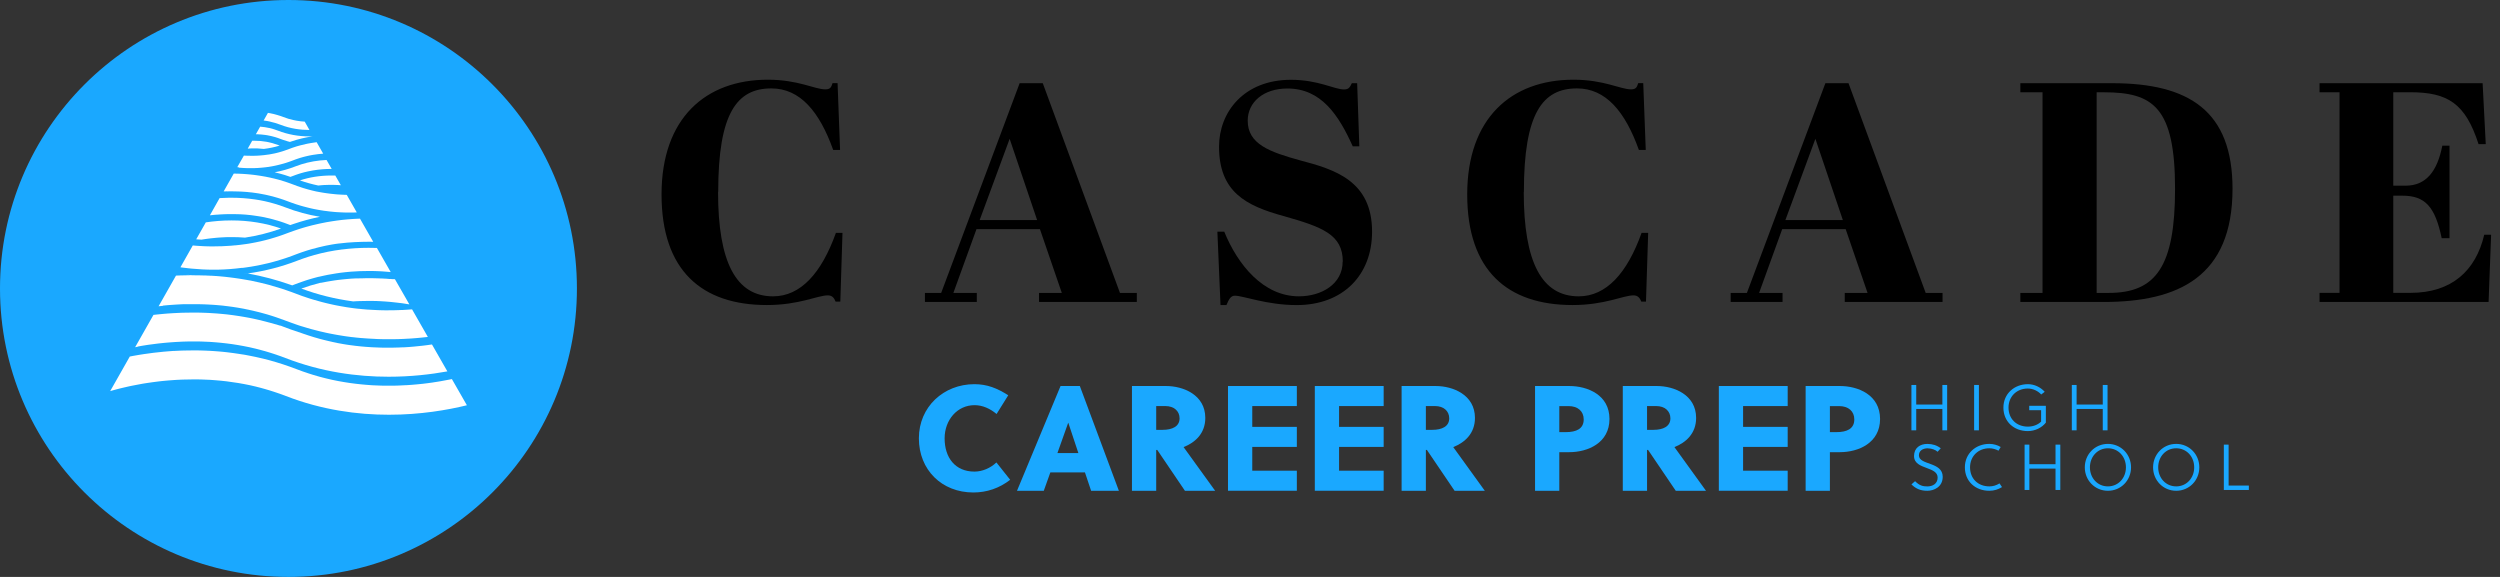 <svg width="182" height="42" viewBox="0 0 182 42" fill="none" xmlns="http://www.w3.org/2000/svg">
<rect x="0" y="0" width="182" height="42" fill="#333333" stroke="none"/>
<g id="Col-CMYK" clip-path="url(#clip0_7224_18189)">
<g id="Group">
<path id="Vector" d="M21 42C32.598 42 42 32.598 42 21C42 9.402 32.598 0 21 0C9.402 0 0 9.402 0 21C0 32.598 9.402 42 21 42Z" fill="#1AA8FF"/>
<g id="Group_2">
<path id="Vector_2" d="M18.109 10.811C18.109 10.811 18.126 10.811 18.136 10.811C18.191 10.807 18.25 10.804 18.305 10.804C18.585 10.794 18.888 10.804 19.206 10.842C19.243 10.845 19.278 10.852 19.316 10.856C19.281 10.849 19.243 10.845 19.209 10.842C19.606 10.794 19.992 10.711 20.361 10.6C20.32 10.587 20.282 10.569 20.24 10.556C19.709 10.349 19.126 10.245 18.512 10.245C18.46 10.245 18.409 10.245 18.36 10.245L18.036 10.818C18.036 10.818 18.06 10.818 18.071 10.818C18.084 10.818 18.095 10.818 18.109 10.818V10.811Z" fill="white"/>
<path id="Vector_3" d="M18.854 9.783C18.854 9.783 18.881 9.783 18.898 9.783C18.957 9.786 19.016 9.79 19.074 9.797C19.112 9.8 19.154 9.804 19.192 9.811C19.233 9.814 19.271 9.821 19.309 9.824C19.35 9.831 19.388 9.835 19.43 9.842C19.437 9.842 19.444 9.842 19.45 9.845C19.523 9.859 19.595 9.873 19.671 9.89C19.712 9.897 19.754 9.907 19.792 9.917C19.875 9.935 19.954 9.959 20.037 9.983C20.099 10 20.161 10.021 20.223 10.042C20.285 10.062 20.347 10.086 20.409 10.111C20.465 10.131 20.523 10.152 20.578 10.173C20.699 10.214 20.816 10.252 20.937 10.287C20.992 10.3 21.047 10.314 21.103 10.331C21.103 10.331 21.106 10.331 21.11 10.331C21.151 10.318 21.192 10.304 21.234 10.29C21.724 10.124 22.234 10.004 22.755 9.928C22.683 9.931 22.607 9.931 22.531 9.931C21.727 9.931 20.958 9.79 20.244 9.514C19.837 9.355 19.399 9.255 18.94 9.221L18.626 9.773C18.674 9.773 18.719 9.773 18.767 9.776C18.795 9.776 18.826 9.776 18.854 9.78V9.783Z" fill="white"/>
<path id="Vector_4" d="M19.672 8.858C19.913 8.91 20.162 8.983 20.41 9.079C21.155 9.369 21.886 9.462 22.528 9.462L22.183 8.855C21.997 8.845 21.804 8.824 21.607 8.789C21.528 8.776 21.448 8.762 21.366 8.741C21.124 8.689 20.876 8.617 20.627 8.52C20.476 8.462 20.327 8.41 20.179 8.369C20.006 8.317 19.834 8.275 19.665 8.244C19.613 8.234 19.561 8.224 19.506 8.217L19.192 8.772C19.279 8.783 19.365 8.796 19.454 8.81C19.527 8.824 19.599 8.838 19.675 8.855L19.672 8.858Z" fill="white"/>
<path id="Vector_5" d="M21.824 13.129C22.258 13.284 22.707 13.409 23.166 13.505H23.169C23.169 13.505 23.2 13.502 23.214 13.502C23.269 13.495 23.328 13.488 23.38 13.485C23.397 13.485 23.414 13.481 23.431 13.481C23.445 13.481 23.459 13.481 23.473 13.478C23.528 13.474 23.583 13.471 23.635 13.467C23.649 13.467 23.666 13.467 23.68 13.467C23.718 13.467 23.752 13.464 23.787 13.464C23.821 13.464 23.855 13.464 23.89 13.46C23.931 13.46 23.969 13.46 24.007 13.46C24.045 13.46 24.087 13.46 24.125 13.46C24.19 13.46 24.256 13.46 24.318 13.46C24.387 13.46 24.456 13.464 24.521 13.467C24.556 13.467 24.59 13.471 24.625 13.471C24.69 13.474 24.752 13.478 24.814 13.485L24.411 12.781C24.318 12.777 24.225 12.777 24.128 12.777C23.311 12.777 22.534 12.898 21.814 13.139L21.824 13.129Z" fill="white"/>
<path id="Vector_6" d="M19.924 12.318C19.924 12.318 19.934 12.318 19.941 12.315C19.924 12.318 19.903 12.321 19.886 12.325C19.899 12.325 19.91 12.321 19.924 12.318Z" fill="white"/>
<path id="Vector_7" d="M20.048 12.291C20.048 12.291 20.079 12.284 20.096 12.28C20.103 12.28 20.113 12.277 20.124 12.273C20.1 12.28 20.075 12.284 20.051 12.291H20.048Z" fill="white"/>
<path id="Vector_8" d="M23.538 11.445C23.504 11.452 23.47 11.456 23.432 11.463C23.473 11.459 23.514 11.452 23.552 11.445H23.549H23.542C23.439 11.452 23.331 11.459 23.225 11.47C23.328 11.459 23.435 11.452 23.535 11.445H23.538Z" fill="white"/>
<path id="Vector_9" d="M21.514 12.111C21.024 12.301 20.52 12.446 19.996 12.542C20.244 12.601 20.493 12.67 20.738 12.742C20.872 12.784 21.007 12.829 21.141 12.877C21.141 12.877 21.162 12.87 21.169 12.867C21.227 12.846 21.283 12.825 21.338 12.805C21.4 12.78 21.459 12.756 21.521 12.736C21.583 12.715 21.642 12.694 21.703 12.673C21.766 12.653 21.824 12.636 21.886 12.615C22.069 12.56 22.249 12.515 22.428 12.477C22.549 12.453 22.666 12.428 22.783 12.408C23.256 12.329 23.708 12.297 24.135 12.297H24.146L23.773 11.646C23.132 11.673 22.518 11.78 21.935 11.963C21.79 12.008 21.648 12.056 21.51 12.111H21.514Z" fill="white"/>
<path id="Vector_10" d="M17.381 12.204C17.426 12.207 17.468 12.211 17.512 12.214C17.561 12.218 17.609 12.221 17.661 12.225C17.702 12.225 17.744 12.228 17.785 12.232C17.837 12.232 17.888 12.235 17.944 12.238C18.03 12.242 18.116 12.242 18.206 12.242H18.23C18.275 12.242 18.32 12.242 18.364 12.242C18.395 12.242 18.427 12.242 18.461 12.242C18.564 12.238 18.671 12.235 18.775 12.228C18.837 12.225 18.899 12.221 18.961 12.214C19.023 12.211 19.085 12.204 19.151 12.197C19.213 12.19 19.279 12.183 19.344 12.176C19.396 12.169 19.444 12.162 19.496 12.156H19.517C19.537 12.149 19.558 12.145 19.579 12.145C19.599 12.145 19.617 12.138 19.637 12.135C19.644 12.135 19.648 12.135 19.654 12.132C19.682 12.128 19.713 12.125 19.744 12.118C19.799 12.107 19.855 12.097 19.91 12.087C19.968 12.076 20.027 12.062 20.089 12.049C20.148 12.038 20.206 12.024 20.268 12.007C20.317 11.997 20.365 11.983 20.417 11.969C20.493 11.952 20.569 11.928 20.648 11.907C20.703 11.893 20.755 11.876 20.81 11.859C20.869 11.842 20.927 11.821 20.986 11.8C20.986 11.8 20.986 11.8 20.989 11.8C21.041 11.783 21.093 11.766 21.145 11.745C21.214 11.721 21.283 11.697 21.352 11.669C21.414 11.645 21.472 11.621 21.534 11.6C21.596 11.58 21.655 11.559 21.717 11.538C21.776 11.518 21.838 11.5 21.897 11.479H21.9C21.962 11.462 22.021 11.445 22.083 11.428C22.128 11.417 22.173 11.404 22.217 11.393C22.307 11.373 22.397 11.348 22.486 11.331C22.531 11.321 22.576 11.314 22.621 11.304C22.68 11.293 22.738 11.283 22.797 11.273C23.045 11.231 23.29 11.204 23.528 11.186L23.052 10.352C23.028 10.355 23 10.358 22.976 10.362C22.88 10.372 22.783 10.386 22.683 10.407C22.662 10.41 22.638 10.414 22.617 10.417C22.569 10.424 22.521 10.434 22.469 10.445C22.462 10.445 22.455 10.445 22.445 10.448C22.445 10.448 22.445 10.448 22.442 10.448C22.386 10.459 22.335 10.469 22.279 10.483C22.279 10.483 22.279 10.483 22.276 10.483H22.273C22.135 10.51 21.997 10.545 21.859 10.583C21.8 10.597 21.745 10.614 21.686 10.631C21.666 10.638 21.641 10.641 21.621 10.648C21.562 10.665 21.507 10.683 21.452 10.703C21.39 10.724 21.328 10.745 21.265 10.765L21.248 10.772C21.217 10.783 21.186 10.793 21.155 10.807C21.117 10.817 21.083 10.835 21.045 10.848C20.924 10.897 20.8 10.938 20.679 10.979C20.562 11.017 20.441 11.055 20.324 11.086C20.262 11.104 20.2 11.117 20.137 11.135C20.089 11.145 20.041 11.159 19.989 11.169C19.968 11.172 19.944 11.179 19.92 11.183C19.872 11.193 19.827 11.204 19.779 11.21C19.73 11.221 19.682 11.228 19.634 11.238C19.596 11.245 19.558 11.248 19.52 11.255C19.513 11.255 19.51 11.255 19.503 11.255C19.489 11.255 19.472 11.259 19.458 11.262C19.379 11.273 19.299 11.283 19.223 11.293C19.223 11.293 19.206 11.293 19.196 11.297C19.178 11.297 19.161 11.3 19.144 11.3C19.113 11.304 19.082 11.307 19.051 11.31C19.009 11.314 18.965 11.317 18.923 11.321C18.909 11.321 18.892 11.321 18.878 11.324C18.84 11.328 18.806 11.331 18.768 11.331C18.74 11.331 18.713 11.331 18.689 11.335C18.62 11.338 18.554 11.341 18.489 11.341C18.447 11.341 18.409 11.341 18.371 11.341C18.333 11.341 18.292 11.341 18.254 11.341C18.151 11.341 18.047 11.341 17.944 11.335C17.937 11.335 17.93 11.335 17.923 11.335C17.868 11.335 17.816 11.331 17.761 11.328H17.754L17.274 12.169C17.305 12.173 17.337 12.176 17.371 12.18C17.381 12.18 17.392 12.18 17.402 12.18L17.381 12.204Z" fill="white"/>
<path id="Vector_11" d="M20.523 10.545C20.558 10.559 20.596 10.569 20.63 10.586C20.596 10.572 20.561 10.559 20.527 10.545H20.523Z" fill="white"/>
<path id="Vector_12" d="M22.79 9.921C22.79 9.921 22.766 9.921 22.752 9.924C22.766 9.924 22.776 9.924 22.79 9.924V9.921Z" fill="white"/>
<path id="Vector_13" d="M21.958 11.497C21.937 11.497 21.913 11.494 21.893 11.49C21.896 11.49 21.903 11.49 21.906 11.49C21.924 11.49 21.941 11.494 21.958 11.494V11.497Z" fill="white"/>
<path id="Vector_14" d="M22.421 11.521C22.383 11.521 22.345 11.521 22.307 11.521C22.383 11.525 22.458 11.525 22.534 11.525C22.517 11.525 22.496 11.525 22.479 11.525C22.462 11.525 22.441 11.525 22.421 11.525V11.521Z" fill="white"/>
<path id="Vector_15" d="M14.956 17.402C15.018 17.392 15.084 17.385 15.149 17.375C15.214 17.368 15.28 17.358 15.346 17.351C15.48 17.337 15.618 17.323 15.756 17.309C15.825 17.302 15.898 17.299 15.97 17.292C16.115 17.282 16.26 17.275 16.412 17.268C16.484 17.268 16.56 17.265 16.636 17.261C16.712 17.261 16.788 17.261 16.867 17.261C17.177 17.261 17.502 17.271 17.833 17.299H17.84C18.747 17.161 19.623 16.94 20.458 16.637C19.337 16.244 18.129 16.047 16.857 16.047C16.174 16.047 15.542 16.105 14.983 16.188L14.283 17.423C14.411 17.433 14.539 17.44 14.669 17.447C14.763 17.43 14.856 17.416 14.952 17.402H14.956Z" fill="white"/>
<path id="Vector_16" d="M20.076 16.378C19.879 16.326 19.682 16.281 19.489 16.243C19.682 16.285 19.879 16.329 20.076 16.378Z" fill="white"/>
<path id="Vector_17" d="M15.749 15.629H15.756C15.767 15.629 15.777 15.629 15.787 15.629C15.846 15.626 15.901 15.619 15.96 15.616C15.998 15.616 16.032 15.612 16.07 15.609C16.143 15.605 16.215 15.602 16.291 15.598C16.363 15.598 16.439 15.591 16.515 15.591C16.529 15.591 16.546 15.591 16.564 15.591H16.57C16.663 15.591 16.76 15.588 16.857 15.588C16.936 15.588 17.015 15.588 17.095 15.588C17.157 15.588 17.219 15.588 17.284 15.595C17.302 15.595 17.322 15.595 17.343 15.595C17.374 15.595 17.402 15.595 17.433 15.598C17.447 15.598 17.457 15.598 17.471 15.598C17.529 15.598 17.588 15.602 17.647 15.609C17.664 15.609 17.684 15.609 17.702 15.612C17.771 15.616 17.84 15.623 17.909 15.626C17.94 15.626 17.971 15.633 18.002 15.636C18.047 15.64 18.088 15.643 18.133 15.65C18.14 15.65 18.15 15.65 18.157 15.65C18.205 15.654 18.254 15.661 18.302 15.667C18.326 15.667 18.354 15.674 18.381 15.678C18.44 15.685 18.495 15.691 18.554 15.702C18.637 15.712 18.719 15.726 18.806 15.74C18.843 15.747 18.878 15.75 18.913 15.757C18.923 15.757 18.933 15.761 18.94 15.761C18.992 15.767 19.044 15.778 19.095 15.788C19.268 15.819 19.444 15.861 19.62 15.902C19.706 15.923 19.796 15.947 19.882 15.971C19.961 15.992 20.037 16.012 20.113 16.037C20.134 16.043 20.151 16.047 20.172 16.054C20.178 16.054 20.182 16.057 20.189 16.057C20.265 16.078 20.337 16.102 20.413 16.126C20.503 16.154 20.592 16.185 20.679 16.216C20.689 16.216 20.696 16.223 20.706 16.226C20.785 16.254 20.865 16.285 20.948 16.316C21.01 16.34 21.068 16.364 21.131 16.385C21.217 16.354 21.303 16.323 21.393 16.295C22.014 16.085 22.648 15.916 23.293 15.781C22.424 15.64 21.586 15.412 20.779 15.098C20.513 14.995 20.244 14.905 19.968 14.826C19.502 14.688 19.03 14.584 18.54 14.515H18.533C17.988 14.436 17.429 14.395 16.857 14.395C16.791 14.395 16.729 14.395 16.667 14.395C16.432 14.398 16.205 14.408 15.987 14.422L15.28 15.674C15.367 15.664 15.453 15.654 15.546 15.647C15.615 15.64 15.684 15.633 15.753 15.629H15.749Z" fill="white"/>
<path id="Vector_18" d="M16.516 13.932C16.516 13.932 16.547 13.932 16.564 13.932H16.571C16.664 13.932 16.761 13.929 16.857 13.929C17.012 13.929 17.171 13.929 17.333 13.939C17.395 13.939 17.454 13.943 17.516 13.946C17.537 13.946 17.558 13.946 17.578 13.949C17.651 13.953 17.727 13.96 17.799 13.963C17.806 13.963 17.813 13.963 17.82 13.963C17.834 13.963 17.844 13.963 17.858 13.967C17.913 13.97 17.968 13.977 18.023 13.98C18.04 13.98 18.061 13.984 18.078 13.987C18.089 13.987 18.099 13.987 18.109 13.991C18.178 13.998 18.247 14.005 18.32 14.011C18.32 14.011 18.323 14.011 18.327 14.011C18.41 14.022 18.496 14.032 18.582 14.046C18.585 14.046 18.589 14.046 18.592 14.046C18.675 14.056 18.755 14.07 18.841 14.084C18.92 14.098 19.003 14.112 19.082 14.129C19.089 14.129 19.093 14.129 19.099 14.132C19.151 14.143 19.203 14.153 19.255 14.163C19.258 14.163 19.262 14.163 19.265 14.163C19.32 14.174 19.375 14.184 19.427 14.198C19.493 14.212 19.558 14.225 19.62 14.243C19.675 14.256 19.727 14.27 19.782 14.284C19.786 14.284 19.789 14.284 19.793 14.284C19.851 14.298 19.907 14.315 19.965 14.332C19.976 14.332 19.983 14.336 19.989 14.339C19.989 14.339 20.007 14.343 20.014 14.346C20.027 14.35 20.038 14.353 20.052 14.357C20.1 14.37 20.148 14.384 20.196 14.398C20.265 14.419 20.334 14.439 20.407 14.463C20.438 14.474 20.469 14.484 20.5 14.495C20.552 14.512 20.603 14.529 20.655 14.546C20.71 14.567 20.769 14.588 20.824 14.608C20.866 14.622 20.904 14.636 20.945 14.653C21.031 14.688 21.121 14.719 21.207 14.75C21.321 14.791 21.431 14.829 21.545 14.867C21.617 14.891 21.693 14.915 21.766 14.936C21.79 14.943 21.818 14.95 21.842 14.96C21.921 14.984 21.997 15.005 22.076 15.026C22.138 15.043 22.197 15.06 22.259 15.074C22.269 15.077 22.28 15.081 22.287 15.081C22.331 15.091 22.376 15.105 22.418 15.115C22.49 15.133 22.563 15.15 22.632 15.167C22.707 15.184 22.78 15.198 22.852 15.215C22.956 15.236 23.059 15.257 23.163 15.274C23.194 15.281 23.228 15.288 23.263 15.291C23.297 15.298 23.332 15.305 23.366 15.309C23.411 15.315 23.456 15.322 23.501 15.329C23.522 15.333 23.539 15.336 23.559 15.34C23.577 15.34 23.597 15.343 23.615 15.347C23.653 15.353 23.691 15.357 23.729 15.36C23.767 15.364 23.801 15.371 23.835 15.374C23.873 15.377 23.908 15.384 23.942 15.388C23.984 15.391 24.022 15.398 24.063 15.402C24.108 15.409 24.153 15.412 24.201 15.415C24.211 15.415 24.222 15.415 24.232 15.419C24.256 15.419 24.284 15.422 24.308 15.426C24.377 15.433 24.446 15.44 24.515 15.443H24.525C24.567 15.443 24.608 15.45 24.649 15.45C24.691 15.453 24.732 15.457 24.774 15.457C24.85 15.46 24.922 15.464 24.994 15.467C25.039 15.467 25.081 15.471 25.125 15.471C25.136 15.471 25.146 15.471 25.16 15.471C25.174 15.471 25.184 15.471 25.198 15.471C25.222 15.471 25.253 15.471 25.277 15.471H25.291C25.367 15.471 25.439 15.471 25.512 15.471C25.602 15.471 25.691 15.471 25.781 15.471C25.846 15.471 25.909 15.471 25.974 15.464L25.243 14.184H25.229C25.229 14.184 25.201 14.184 25.188 14.184C25.119 14.184 25.053 14.181 24.984 14.177C24.939 14.177 24.898 14.177 24.857 14.17C24.808 14.17 24.763 14.167 24.718 14.163C24.681 14.163 24.643 14.16 24.601 14.156C24.546 14.153 24.494 14.149 24.439 14.143C24.394 14.139 24.349 14.136 24.305 14.129C24.215 14.122 24.125 14.112 24.035 14.101C23.953 14.091 23.866 14.081 23.78 14.067C23.725 14.06 23.666 14.05 23.611 14.043C23.559 14.036 23.511 14.025 23.459 14.018C23.394 14.008 23.332 13.998 23.266 13.984C23.228 13.977 23.19 13.97 23.152 13.963C23.128 13.956 23.104 13.953 23.08 13.949C23.056 13.946 23.032 13.939 23.008 13.936C22.921 13.918 22.832 13.898 22.745 13.874C22.677 13.856 22.611 13.842 22.542 13.822C22.532 13.818 22.518 13.815 22.507 13.812C22.49 13.808 22.47 13.801 22.449 13.798C22.397 13.784 22.342 13.767 22.29 13.753C22.232 13.736 22.176 13.718 22.118 13.701C22.111 13.701 22.107 13.698 22.1 13.698C22.045 13.68 21.987 13.663 21.931 13.642C21.855 13.618 21.776 13.591 21.7 13.563C21.697 13.563 21.693 13.56 21.686 13.56C21.597 13.529 21.507 13.494 21.417 13.46C21.331 13.425 21.241 13.394 21.155 13.363C21.11 13.349 21.069 13.332 21.028 13.318C21.007 13.311 20.986 13.304 20.969 13.297C20.917 13.28 20.869 13.263 20.821 13.246C20.8 13.239 20.779 13.232 20.759 13.225C20.628 13.18 20.496 13.142 20.362 13.104C20.317 13.091 20.272 13.08 20.224 13.066C20.127 13.039 20.027 13.015 19.931 12.991C19.92 12.991 19.907 12.984 19.896 12.984H19.893C19.806 12.963 19.724 12.942 19.637 12.925C19.541 12.904 19.444 12.884 19.348 12.866C19.251 12.849 19.155 12.828 19.058 12.815C18.989 12.804 18.924 12.794 18.858 12.784C18.785 12.773 18.713 12.763 18.641 12.752C18.589 12.746 18.541 12.739 18.489 12.732C18.396 12.722 18.303 12.711 18.209 12.701H18.206C18.116 12.69 18.023 12.684 17.933 12.677C17.844 12.67 17.751 12.663 17.661 12.659C17.571 12.652 17.482 12.649 17.392 12.646C17.302 12.642 17.213 12.639 17.126 12.639H17.078C17.057 12.639 17.037 12.639 17.016 12.639L16.281 13.936C16.281 13.936 16.302 13.936 16.312 13.936C16.385 13.936 16.461 13.929 16.537 13.929L16.516 13.932Z" fill="white"/>
<path id="Vector_19" d="M24.904 18.158C24.884 18.158 24.863 18.162 24.846 18.165C24.863 18.165 24.877 18.162 24.894 18.162C24.204 18.248 23.532 18.383 22.88 18.565C22.586 18.648 22.3 18.738 22.017 18.838C21.9 18.879 21.783 18.921 21.665 18.969C20.51 19.417 19.296 19.731 18.04 19.907C19.106 20.104 20.141 20.376 21.148 20.732C21.189 20.745 21.231 20.759 21.272 20.776C21.348 20.749 21.421 20.721 21.496 20.69C21.576 20.659 21.655 20.631 21.731 20.601C21.896 20.538 22.062 20.483 22.228 20.428C22.273 20.414 22.321 20.4 22.366 20.383C22.435 20.363 22.504 20.338 22.573 20.321C22.645 20.3 22.714 20.28 22.786 20.259C22.859 20.238 22.931 20.221 23 20.2C23.066 20.183 23.131 20.169 23.197 20.149C23.197 20.149 23.2 20.149 23.204 20.149C23.207 20.149 23.211 20.149 23.214 20.149C23.218 20.149 23.224 20.145 23.231 20.145C23.318 20.125 23.404 20.104 23.49 20.087C23.518 20.08 23.545 20.073 23.573 20.069C23.669 20.049 23.77 20.028 23.866 20.007C24.07 19.966 24.27 19.931 24.47 19.904C24.477 19.904 24.483 19.904 24.49 19.9C24.521 19.897 24.556 19.89 24.587 19.887C24.642 19.88 24.697 19.869 24.753 19.862C24.849 19.849 24.942 19.838 25.035 19.828C25.067 19.824 25.098 19.821 25.129 19.817C25.198 19.811 25.263 19.804 25.332 19.797C25.411 19.79 25.491 19.783 25.57 19.776C26.001 19.742 26.422 19.728 26.833 19.728C26.922 19.728 27.009 19.728 27.095 19.728C27.181 19.728 27.267 19.731 27.353 19.735C27.44 19.735 27.523 19.742 27.609 19.745C27.692 19.748 27.778 19.752 27.86 19.759C28.026 19.769 28.188 19.779 28.347 19.797C28.378 19.797 28.412 19.804 28.444 19.807L27.44 18.051C27.24 18.044 27.036 18.041 26.833 18.041C26.177 18.041 25.532 18.082 24.904 18.162V18.158Z" fill="white"/>
<path id="Vector_20" d="M13.245 19.475C13.352 19.489 13.463 19.499 13.573 19.513C13.583 19.513 13.594 19.513 13.6 19.517C13.618 19.517 13.638 19.52 13.659 19.524C13.752 19.534 13.849 19.544 13.949 19.555C14.449 19.603 14.987 19.634 15.549 19.634C15.663 19.634 15.777 19.634 15.894 19.631H15.898C16.467 19.617 17.026 19.575 17.574 19.503C17.581 19.503 17.584 19.503 17.591 19.503C17.591 19.503 17.598 19.503 17.602 19.503C17.609 19.503 17.616 19.503 17.622 19.503H17.629C17.629 19.503 17.643 19.503 17.647 19.503C17.65 19.503 17.654 19.503 17.657 19.503C17.757 19.489 17.857 19.479 17.957 19.462C17.981 19.462 18.002 19.455 18.026 19.451C18.071 19.444 18.116 19.437 18.161 19.43C18.178 19.43 18.198 19.424 18.216 19.424C18.288 19.413 18.361 19.399 18.433 19.386C18.523 19.372 18.616 19.355 18.709 19.337C18.754 19.33 18.802 19.32 18.847 19.31C18.923 19.296 18.999 19.279 19.075 19.261C19.123 19.251 19.168 19.244 19.213 19.23C19.264 19.22 19.313 19.21 19.361 19.196C19.409 19.186 19.454 19.175 19.502 19.165C19.544 19.154 19.589 19.144 19.63 19.134C19.695 19.116 19.761 19.103 19.827 19.082C19.865 19.072 19.902 19.061 19.94 19.051C19.999 19.034 20.061 19.02 20.123 18.999C20.254 18.961 20.382 18.923 20.513 18.882C20.53 18.875 20.551 18.872 20.568 18.865C20.648 18.841 20.727 18.813 20.803 18.789C20.851 18.772 20.899 18.758 20.951 18.737C20.965 18.734 20.982 18.727 20.996 18.723C20.996 18.723 21.003 18.723 21.003 18.72C21.093 18.689 21.182 18.658 21.272 18.623C21.344 18.596 21.417 18.568 21.486 18.541C21.569 18.509 21.655 18.475 21.738 18.447C21.82 18.416 21.903 18.389 21.989 18.358C22.114 18.316 22.234 18.275 22.355 18.237C22.472 18.199 22.586 18.165 22.703 18.134C22.876 18.085 23.048 18.04 23.221 17.999C23.335 17.971 23.448 17.944 23.562 17.92C23.617 17.906 23.676 17.895 23.731 17.882C23.873 17.854 24.014 17.826 24.156 17.802C24.225 17.788 24.297 17.778 24.366 17.768C24.435 17.758 24.508 17.747 24.576 17.737C24.583 17.737 24.587 17.737 24.594 17.737C24.604 17.737 24.611 17.733 24.621 17.733C24.639 17.733 24.652 17.73 24.67 17.726C24.673 17.726 24.677 17.726 24.683 17.726C24.687 17.726 24.69 17.726 24.694 17.726C24.694 17.726 24.725 17.723 24.742 17.72C25.104 17.675 25.47 17.644 25.839 17.626C26.022 17.623 26.201 17.616 26.377 17.606C26.532 17.602 26.688 17.599 26.843 17.599C26.953 17.599 27.06 17.599 27.17 17.602L26.208 15.919C26.167 15.919 26.125 15.919 26.084 15.922C26.049 15.922 26.011 15.922 25.974 15.926C25.915 15.926 25.856 15.933 25.794 15.936C25.735 15.94 25.677 15.943 25.615 15.947C25.511 15.953 25.404 15.96 25.297 15.971C25.042 15.991 24.787 16.022 24.525 16.057C24.401 16.074 24.276 16.091 24.152 16.112C23.904 16.15 23.652 16.195 23.397 16.25C23.345 16.26 23.297 16.271 23.248 16.281C23.207 16.288 23.169 16.298 23.128 16.309C23.107 16.312 23.086 16.316 23.066 16.323C22.948 16.35 22.831 16.378 22.714 16.405C22.624 16.43 22.531 16.454 22.438 16.478C22.383 16.491 22.327 16.505 22.272 16.523C22.217 16.536 22.162 16.554 22.107 16.571C22.089 16.574 22.072 16.581 22.052 16.588C21.986 16.605 21.924 16.626 21.858 16.647C21.855 16.647 21.851 16.647 21.848 16.65C21.834 16.654 21.82 16.661 21.803 16.664C21.741 16.685 21.679 16.705 21.617 16.726C21.534 16.754 21.455 16.781 21.372 16.809C21.289 16.837 21.203 16.867 21.12 16.899C21.041 16.926 20.958 16.957 20.879 16.988C20.786 17.026 20.692 17.061 20.599 17.092C20.575 17.102 20.551 17.109 20.53 17.116C20.444 17.147 20.358 17.178 20.268 17.206C20.182 17.233 20.096 17.264 20.009 17.288C19.985 17.295 19.961 17.302 19.937 17.309C19.844 17.337 19.754 17.364 19.661 17.392C19.544 17.423 19.43 17.454 19.316 17.485C19.285 17.492 19.258 17.499 19.226 17.506C19.223 17.506 19.22 17.506 19.213 17.509C19.133 17.53 19.05 17.55 18.971 17.568C18.857 17.592 18.744 17.619 18.63 17.64C18.55 17.657 18.474 17.671 18.395 17.685C18.295 17.706 18.195 17.723 18.095 17.74C18.085 17.74 18.074 17.744 18.064 17.744C17.991 17.754 17.922 17.768 17.854 17.775H17.847C17.823 17.778 17.795 17.782 17.771 17.785C17.667 17.799 17.564 17.813 17.46 17.826C17.353 17.84 17.247 17.851 17.143 17.861C17.136 17.861 17.129 17.861 17.122 17.861C17.115 17.861 17.108 17.861 17.105 17.861C17.005 17.871 16.905 17.882 16.808 17.889C16.377 17.923 15.956 17.937 15.549 17.937C15.463 17.937 15.38 17.937 15.297 17.937C15.239 17.937 15.177 17.937 15.118 17.933C15.046 17.933 14.977 17.93 14.908 17.927C14.839 17.927 14.77 17.923 14.701 17.916H14.69C14.632 17.916 14.577 17.909 14.521 17.906C14.449 17.902 14.377 17.895 14.304 17.892C14.235 17.885 14.17 17.882 14.104 17.875C14.08 17.875 14.056 17.871 14.035 17.868L13.135 19.458C13.135 19.458 13.162 19.462 13.176 19.465C13.2 19.468 13.224 19.472 13.249 19.475H13.245Z" fill="white"/>
<path id="Vector_21" d="M14.246 17.527C14.357 17.506 14.47 17.482 14.588 17.465C14.47 17.485 14.357 17.506 14.246 17.527Z" fill="white"/>
<path id="Vector_22" d="M21.979 18.758C21.938 18.768 21.9 18.782 21.858 18.796C21.855 18.796 21.848 18.799 21.845 18.803C21.852 18.803 21.855 18.803 21.862 18.799C21.903 18.785 21.941 18.775 21.983 18.761L21.979 18.758Z" fill="white"/>
<path id="Vector_23" d="M32.9 27.596C32.848 27.606 32.8 27.616 32.748 27.627C32.528 27.672 32.293 27.716 32.048 27.758C31.951 27.775 31.852 27.792 31.752 27.806C31.703 27.813 31.658 27.82 31.61 27.827C31.582 27.83 31.555 27.834 31.531 27.841C31.51 27.844 31.486 27.848 31.465 27.851C31.348 27.868 31.231 27.882 31.11 27.899C31.01 27.913 30.906 27.923 30.803 27.937C30.748 27.944 30.692 27.951 30.637 27.954C30.544 27.965 30.451 27.975 30.355 27.982C30.289 27.989 30.227 27.996 30.161 27.999C30.092 28.006 30.023 28.013 29.951 28.017C29.834 28.023 29.716 28.034 29.596 28.041C29.571 28.041 29.544 28.044 29.52 28.044C29.509 28.044 29.502 28.044 29.492 28.044C29.447 28.044 29.402 28.048 29.358 28.051C29.289 28.055 29.22 28.058 29.151 28.061C29.099 28.061 29.047 28.065 28.995 28.068C28.954 28.068 28.913 28.072 28.868 28.072C28.775 28.072 28.681 28.075 28.588 28.079C28.495 28.079 28.399 28.079 28.302 28.079C28.206 28.079 28.109 28.079 28.012 28.079C27.916 28.079 27.816 28.075 27.719 28.072C27.523 28.065 27.322 28.058 27.119 28.048C27.053 28.044 26.984 28.041 26.915 28.034C26.815 28.027 26.712 28.02 26.612 28.01C26.512 28.003 26.408 27.992 26.305 27.982C26.167 27.968 26.029 27.954 25.891 27.937C25.611 27.903 25.332 27.865 25.049 27.816C24.908 27.792 24.766 27.768 24.625 27.741C24.484 27.713 24.339 27.682 24.194 27.654C24.052 27.623 23.907 27.589 23.763 27.554C23.663 27.53 23.563 27.506 23.462 27.478C23.449 27.475 23.431 27.471 23.414 27.465C23.376 27.454 23.342 27.447 23.304 27.437C23.238 27.42 23.173 27.399 23.111 27.382C23.014 27.354 22.914 27.327 22.817 27.296C22.797 27.289 22.773 27.282 22.748 27.275C22.652 27.244 22.552 27.213 22.455 27.182C22.31 27.134 22.162 27.085 22.017 27.033C21.872 26.982 21.724 26.927 21.579 26.871C21.414 26.806 21.248 26.747 21.086 26.689C20.92 26.63 20.758 26.571 20.593 26.52C20.265 26.413 19.937 26.316 19.613 26.226C19.492 26.195 19.372 26.161 19.247 26.133C19.127 26.102 19.006 26.075 18.885 26.047C18.796 26.026 18.702 26.006 18.613 25.985C18.526 25.968 18.444 25.947 18.357 25.933C18.313 25.923 18.264 25.912 18.219 25.905C18.13 25.888 18.04 25.871 17.954 25.854C17.933 25.85 17.909 25.847 17.885 25.84C17.83 25.83 17.774 25.819 17.719 25.812C17.688 25.809 17.657 25.802 17.626 25.799C17.571 25.792 17.519 25.781 17.468 25.774C17.44 25.771 17.412 25.767 17.388 25.761C17.36 25.757 17.336 25.754 17.309 25.75C17.198 25.733 17.091 25.719 16.981 25.702C16.826 25.681 16.671 25.661 16.515 25.643C16.419 25.633 16.322 25.623 16.226 25.612C16.126 25.602 16.022 25.595 15.922 25.585C15.864 25.578 15.801 25.574 15.743 25.571C15.663 25.564 15.584 25.561 15.505 25.554C15.425 25.547 15.346 25.543 15.267 25.54C15.163 25.533 15.063 25.529 14.96 25.526C14.86 25.523 14.76 25.519 14.66 25.516C14.56 25.512 14.46 25.512 14.36 25.509C14.259 25.509 14.163 25.509 14.063 25.509C13.828 25.509 13.597 25.512 13.373 25.519C13.297 25.519 13.221 25.523 13.149 25.526C13.076 25.526 13.001 25.533 12.928 25.536C12.835 25.54 12.745 25.547 12.655 25.55H12.593C12.483 25.561 12.38 25.567 12.273 25.574C12.145 25.585 12.021 25.595 11.897 25.605C11.4 25.65 10.927 25.712 10.479 25.778C10.369 25.795 10.258 25.812 10.148 25.83C10.093 25.84 10.041 25.847 9.989 25.857C9.882 25.874 9.779 25.895 9.675 25.912C9.599 25.926 9.523 25.94 9.448 25.957L8.02 28.475C8.02 28.475 8.04 28.468 8.051 28.465C8.116 28.448 8.182 28.427 8.254 28.406C8.285 28.399 8.32 28.389 8.354 28.379C8.406 28.365 8.454 28.351 8.509 28.337C8.561 28.323 8.616 28.31 8.671 28.296C8.709 28.286 8.744 28.279 8.782 28.268C8.82 28.258 8.858 28.251 8.896 28.241C8.934 28.23 8.975 28.224 9.013 28.213C9.141 28.182 9.268 28.154 9.406 28.123C9.475 28.11 9.548 28.092 9.62 28.079C9.855 28.03 10.103 27.982 10.365 27.937C10.448 27.923 10.534 27.91 10.62 27.896C10.634 27.892 10.648 27.889 10.665 27.889C10.713 27.882 10.758 27.875 10.807 27.868C10.855 27.861 10.9 27.854 10.948 27.848C11.007 27.841 11.065 27.83 11.124 27.823C11.183 27.813 11.245 27.806 11.303 27.799C11.403 27.785 11.507 27.775 11.607 27.761C11.69 27.751 11.773 27.744 11.859 27.734C11.921 27.727 11.986 27.72 12.048 27.716C12.114 27.709 12.176 27.703 12.242 27.699C12.39 27.685 12.538 27.675 12.69 27.665C12.766 27.658 12.842 27.654 12.921 27.651C12.997 27.647 13.076 27.644 13.152 27.64C13.2 27.64 13.249 27.637 13.301 27.634C13.559 27.623 13.821 27.62 14.087 27.62C14.184 27.62 14.28 27.62 14.377 27.62C14.473 27.62 14.573 27.623 14.67 27.627C14.867 27.634 15.067 27.64 15.27 27.651C15.339 27.654 15.405 27.658 15.474 27.665C15.574 27.672 15.677 27.678 15.777 27.689C15.881 27.696 15.984 27.706 16.084 27.716C16.222 27.73 16.36 27.744 16.498 27.761C16.778 27.796 17.057 27.837 17.34 27.882C17.481 27.906 17.623 27.93 17.764 27.958C17.905 27.985 18.05 28.017 18.195 28.044C18.337 28.075 18.482 28.11 18.627 28.144C18.682 28.158 18.733 28.172 18.789 28.186C18.844 28.199 18.895 28.213 18.951 28.227C19.006 28.241 19.061 28.255 19.113 28.272C19.168 28.286 19.223 28.303 19.275 28.317C19.372 28.344 19.472 28.372 19.568 28.403C19.589 28.41 19.613 28.417 19.637 28.424C19.734 28.455 19.834 28.486 19.93 28.517C20.075 28.565 20.224 28.613 20.368 28.665C20.513 28.717 20.662 28.772 20.806 28.827C23.445 29.852 26.036 30.193 28.316 30.193C30.606 30.193 32.583 29.848 33.99 29.503L32.893 27.589L32.9 27.596Z" fill="white"/>
<path id="Vector_24" d="M28.409 20.314C28.309 20.303 28.209 20.296 28.105 20.289C28.091 20.289 28.081 20.289 28.067 20.289C27.977 20.282 27.888 20.279 27.798 20.272C27.788 20.272 27.774 20.272 27.764 20.272C27.75 20.272 27.733 20.272 27.715 20.272C27.639 20.269 27.56 20.265 27.484 20.262C27.463 20.262 27.443 20.262 27.425 20.262C27.395 20.262 27.36 20.258 27.326 20.258C27.27 20.258 27.218 20.258 27.163 20.255C27.15 20.255 27.136 20.255 27.122 20.255H27.091C27.091 20.255 27.084 20.255 27.081 20.255C26.925 20.255 26.767 20.255 26.605 20.255H26.598C26.518 20.255 26.439 20.258 26.36 20.262H26.349C26.329 20.262 26.308 20.262 26.287 20.262C26.277 20.262 26.267 20.262 26.256 20.262H26.229C26.204 20.262 26.177 20.262 26.153 20.265H26.142C26.142 20.265 26.128 20.265 26.118 20.265H26.111C26.111 20.265 26.098 20.265 26.091 20.265C26.077 20.265 26.063 20.265 26.046 20.265H26.032C26.032 20.265 26.011 20.265 26.001 20.265C25.991 20.265 25.984 20.265 25.973 20.265C25.973 20.265 25.963 20.265 25.959 20.265C25.853 20.272 25.746 20.276 25.635 20.282C25.628 20.282 25.622 20.282 25.618 20.282C25.573 20.282 25.532 20.289 25.49 20.293C25.445 20.293 25.404 20.3 25.359 20.303C25.283 20.31 25.204 20.317 25.128 20.324C25.052 20.331 24.973 20.338 24.894 20.348C24.8 20.358 24.711 20.369 24.618 20.379C24.525 20.389 24.431 20.403 24.338 20.417C24.245 20.431 24.152 20.445 24.059 20.462C23.966 20.479 23.869 20.493 23.776 20.51C23.648 20.534 23.524 20.558 23.397 20.583C23.393 20.583 23.386 20.583 23.383 20.583C23.379 20.583 23.372 20.583 23.369 20.586C23.369 20.586 23.366 20.586 23.362 20.586H23.359C23.359 20.586 23.355 20.586 23.352 20.586H23.348H23.345C23.345 20.586 23.341 20.586 23.338 20.586C23.331 20.586 23.328 20.586 23.321 20.59C23.317 20.59 23.31 20.59 23.307 20.593C23.307 20.593 23.303 20.593 23.3 20.593C22.834 20.71 22.379 20.848 21.938 21.007C23.134 21.455 24.397 21.766 25.708 21.942H25.715C25.773 21.938 25.828 21.935 25.884 21.931C25.987 21.924 26.094 21.921 26.198 21.918C26.408 21.911 26.615 21.907 26.822 21.907C26.874 21.907 26.922 21.907 26.97 21.907C27.012 21.907 27.053 21.907 27.091 21.907C27.146 21.907 27.201 21.907 27.253 21.911C27.308 21.911 27.36 21.911 27.415 21.914C27.463 21.914 27.512 21.918 27.56 21.921C27.608 21.921 27.657 21.924 27.705 21.928C27.781 21.931 27.857 21.935 27.933 21.942C27.95 21.942 27.971 21.942 27.988 21.945C28.064 21.948 28.136 21.955 28.209 21.962C28.226 21.962 28.247 21.966 28.264 21.966C28.329 21.973 28.391 21.976 28.457 21.983C28.543 21.99 28.626 22 28.712 22.011C28.785 22.017 28.857 22.028 28.93 22.035C28.94 22.035 28.95 22.035 28.957 22.038C29.012 22.045 29.071 22.052 29.126 22.059C29.136 22.059 29.147 22.062 29.161 22.062C29.161 22.062 29.164 22.062 29.168 22.062C29.212 22.069 29.257 22.076 29.302 22.08C29.474 22.104 29.64 22.131 29.802 22.159L28.75 20.324C28.75 20.324 28.74 20.324 28.733 20.324C28.723 20.324 28.712 20.324 28.702 20.324C28.688 20.324 28.678 20.324 28.664 20.32C28.657 20.32 28.647 20.32 28.64 20.32H28.633C28.626 20.32 28.619 20.32 28.612 20.32H28.609C28.609 20.32 28.598 20.32 28.595 20.32C28.591 20.32 28.584 20.32 28.578 20.32H28.571H28.557C28.553 20.32 28.55 20.32 28.547 20.32C28.505 20.317 28.464 20.314 28.419 20.307C28.416 20.307 28.412 20.307 28.409 20.307V20.314Z" fill="white"/>
<path id="Vector_25" d="M11.859 22.249C11.955 22.238 12.055 22.228 12.155 22.221C12.242 22.214 12.328 22.207 12.418 22.2C12.535 22.19 12.652 22.183 12.773 22.176C12.852 22.173 12.935 22.166 13.014 22.162C13.107 22.159 13.201 22.152 13.297 22.148H13.304C13.304 22.148 13.315 22.148 13.318 22.148C13.38 22.148 13.442 22.145 13.504 22.145C13.525 22.145 13.549 22.145 13.57 22.145H13.594C13.635 22.145 13.673 22.145 13.715 22.145C13.77 22.145 13.825 22.145 13.88 22.145C13.942 22.145 14.008 22.145 14.07 22.145C14.132 22.145 14.201 22.145 14.263 22.145C14.308 22.145 14.353 22.145 14.398 22.145C14.418 22.145 14.439 22.145 14.456 22.145C14.539 22.145 14.622 22.148 14.708 22.152C14.756 22.152 14.805 22.152 14.853 22.155C14.953 22.159 15.053 22.162 15.153 22.169C15.194 22.169 15.236 22.173 15.281 22.176C15.322 22.176 15.367 22.183 15.408 22.183C15.446 22.183 15.481 22.186 15.519 22.19C15.563 22.193 15.608 22.197 15.657 22.2C15.705 22.204 15.753 22.207 15.802 22.211C15.888 22.218 15.977 22.228 16.067 22.235H16.074H16.077C16.133 22.242 16.188 22.245 16.243 22.252C16.271 22.252 16.298 22.259 16.322 22.262C16.35 22.266 16.378 22.269 16.402 22.273H16.412C16.488 22.28 16.56 22.29 16.636 22.3C16.705 22.307 16.774 22.317 16.84 22.328C16.857 22.328 16.878 22.331 16.898 22.335C17.036 22.355 17.178 22.376 17.319 22.4C17.461 22.424 17.602 22.449 17.744 22.476C17.816 22.49 17.885 22.504 17.957 22.521C18.02 22.531 18.081 22.545 18.144 22.559C18.154 22.559 18.164 22.562 18.171 22.566C18.213 22.576 18.254 22.583 18.295 22.593C18.337 22.6 18.378 22.611 18.42 22.621C18.533 22.645 18.647 22.676 18.761 22.704C18.806 22.714 18.851 22.728 18.899 22.738C18.968 22.756 19.037 22.776 19.106 22.794C19.22 22.825 19.334 22.856 19.451 22.89C19.51 22.907 19.568 22.925 19.63 22.945C19.672 22.959 19.713 22.97 19.755 22.983C19.81 23 19.861 23.018 19.917 23.035C19.992 23.059 20.068 23.087 20.144 23.111C20.258 23.149 20.375 23.19 20.489 23.235H20.486C20.513 23.245 20.544 23.252 20.576 23.263C20.648 23.29 20.72 23.318 20.796 23.346C20.927 23.397 21.058 23.445 21.189 23.49C21.255 23.515 21.32 23.539 21.386 23.559C21.438 23.577 21.49 23.597 21.538 23.614C21.59 23.632 21.641 23.649 21.69 23.666C21.717 23.677 21.745 23.687 21.772 23.694C21.797 23.701 21.821 23.711 21.845 23.718C21.859 23.721 21.872 23.728 21.89 23.732L21.945 23.749H21.948L21.955 23.753C21.959 23.753 21.962 23.753 21.966 23.756C21.966 23.756 21.969 23.756 21.973 23.756C22.041 23.777 22.11 23.797 22.179 23.818C22.248 23.839 22.317 23.859 22.386 23.88C22.469 23.904 22.552 23.928 22.638 23.953C22.645 23.953 22.652 23.956 22.659 23.959C22.666 23.959 22.669 23.963 22.676 23.963C22.728 23.977 22.78 23.991 22.835 24.004C22.893 24.018 22.952 24.035 23.007 24.049C23.069 24.066 23.131 24.08 23.194 24.097C23.218 24.104 23.242 24.108 23.266 24.115C23.29 24.122 23.314 24.128 23.338 24.132C23.352 24.135 23.366 24.139 23.38 24.142C23.432 24.153 23.483 24.166 23.535 24.177C23.601 24.191 23.663 24.204 23.728 24.222C23.808 24.239 23.89 24.256 23.97 24.273C24.025 24.284 24.08 24.294 24.132 24.304C24.218 24.322 24.304 24.339 24.39 24.353C24.477 24.366 24.559 24.384 24.646 24.398C24.78 24.422 24.915 24.442 25.046 24.463C25.118 24.473 25.187 24.484 25.26 24.494C25.381 24.511 25.501 24.529 25.622 24.542C25.629 24.542 25.636 24.542 25.643 24.542C25.756 24.556 25.867 24.567 25.981 24.58C26.095 24.594 26.205 24.601 26.315 24.611C26.326 24.611 26.336 24.611 26.343 24.611C26.388 24.615 26.433 24.618 26.477 24.622C26.591 24.632 26.702 24.639 26.812 24.646C27.053 24.663 27.291 24.674 27.526 24.684C27.571 24.684 27.616 24.687 27.657 24.687C27.75 24.691 27.84 24.694 27.93 24.694H27.981C28.092 24.694 28.199 24.694 28.306 24.694C28.402 24.694 28.499 24.694 28.595 24.694C28.678 24.694 28.758 24.694 28.84 24.691C28.868 24.691 28.895 24.691 28.92 24.691C29.096 24.687 29.271 24.68 29.441 24.67C29.523 24.667 29.603 24.663 29.682 24.656C29.706 24.656 29.727 24.653 29.751 24.653C29.827 24.649 29.903 24.642 29.979 24.639C30.051 24.636 30.12 24.629 30.192 24.622C30.251 24.618 30.31 24.611 30.365 24.608C30.379 24.608 30.389 24.608 30.403 24.605C30.427 24.605 30.451 24.601 30.475 24.598C30.527 24.594 30.575 24.587 30.624 24.584C30.672 24.58 30.72 24.573 30.768 24.57C30.855 24.563 30.938 24.553 31.024 24.542C31.065 24.539 31.107 24.532 31.148 24.529L29.999 22.521C29.854 22.531 29.706 22.542 29.554 22.552C29.482 22.556 29.406 22.562 29.33 22.566H29.32C29.32 22.566 29.292 22.566 29.275 22.566H29.268C29.189 22.569 29.113 22.573 29.03 22.576C28.906 22.58 28.782 22.583 28.657 22.587C28.533 22.587 28.406 22.59 28.278 22.59C28.181 22.59 28.081 22.59 27.985 22.59C27.926 22.59 27.867 22.59 27.812 22.587C27.733 22.587 27.654 22.583 27.574 22.58C27.495 22.58 27.416 22.576 27.336 22.569C27.229 22.566 27.122 22.559 27.012 22.552C26.936 22.549 26.86 22.542 26.781 22.538C26.771 22.538 26.76 22.538 26.753 22.538C26.715 22.538 26.674 22.531 26.636 22.528C26.546 22.521 26.453 22.514 26.36 22.504C26.295 22.497 26.229 22.49 26.16 22.483C26.153 22.483 26.146 22.483 26.139 22.483C26.119 22.483 26.098 22.48 26.074 22.476C26.029 22.473 25.984 22.466 25.939 22.462C25.874 22.456 25.808 22.449 25.743 22.438C25.725 22.438 25.712 22.435 25.691 22.431C25.612 22.421 25.529 22.411 25.45 22.397C25.381 22.387 25.308 22.376 25.239 22.366C25.16 22.355 25.077 22.342 24.998 22.324C24.939 22.314 24.877 22.304 24.815 22.293C24.698 22.273 24.584 22.249 24.466 22.228C24.37 22.211 24.27 22.19 24.173 22.166C24.152 22.162 24.135 22.159 24.115 22.152C24.115 22.152 24.084 22.145 24.066 22.142C24.001 22.128 23.939 22.114 23.873 22.097C23.828 22.086 23.787 22.076 23.742 22.066C23.694 22.055 23.649 22.045 23.601 22.031C23.57 22.024 23.535 22.014 23.504 22.007C23.439 21.993 23.376 21.976 23.311 21.955C23.156 21.914 23 21.869 22.845 21.824C22.749 21.797 22.652 21.766 22.552 21.735C22.486 21.714 22.418 21.693 22.352 21.669C22.276 21.645 22.197 21.617 22.121 21.59C22.121 21.59 22.117 21.59 22.114 21.59C22.055 21.569 21.997 21.548 21.938 21.528C21.89 21.51 21.845 21.493 21.797 21.476C21.717 21.448 21.638 21.417 21.559 21.386C21.476 21.355 21.393 21.324 21.31 21.293C21.296 21.286 21.283 21.283 21.265 21.276C21.227 21.262 21.189 21.248 21.151 21.234H21.145C21.052 21.2 20.955 21.165 20.862 21.134C20.758 21.096 20.651 21.062 20.548 21.027C20.513 21.017 20.479 21.007 20.448 20.996C20.158 20.903 19.865 20.817 19.579 20.738C19.506 20.717 19.437 20.7 19.365 20.683C19.199 20.638 19.034 20.6 18.868 20.562C18.709 20.524 18.547 20.489 18.389 20.458C18.247 20.431 18.109 20.403 17.971 20.379C17.916 20.369 17.861 20.358 17.806 20.351C17.761 20.345 17.716 20.334 17.671 20.327C17.592 20.313 17.512 20.3 17.436 20.289C17.319 20.272 17.202 20.251 17.085 20.238C16.967 20.224 16.854 20.206 16.736 20.193C16.636 20.179 16.536 20.169 16.436 20.158C16.405 20.155 16.374 20.151 16.343 20.148C16.243 20.137 16.143 20.127 16.046 20.12L15.974 20.113C15.95 20.113 15.929 20.11 15.905 20.107H15.888C15.832 20.103 15.781 20.1 15.729 20.093H15.719C15.719 20.093 15.701 20.093 15.695 20.093C15.664 20.093 15.629 20.089 15.598 20.086C15.536 20.082 15.474 20.079 15.412 20.075C15.398 20.075 15.384 20.075 15.37 20.075C15.301 20.072 15.236 20.069 15.167 20.065C15.16 20.065 15.153 20.065 15.146 20.065C15.084 20.062 15.022 20.058 14.96 20.055C14.932 20.055 14.908 20.055 14.88 20.055C14.742 20.048 14.604 20.044 14.467 20.044C14.332 20.044 14.197 20.041 14.066 20.041H14.008C13.842 20.027 13.68 20.013 13.525 19.996C13.563 20 13.604 20.006 13.642 20.01C13.652 20.01 13.663 20.01 13.673 20.013C13.684 20.013 13.697 20.013 13.711 20.017C13.756 20.024 13.801 20.027 13.846 20.031C13.863 20.034 13.877 20.038 13.897 20.041C13.853 20.041 13.818 20.041 13.773 20.041C13.718 20.041 13.666 20.041 13.611 20.041C13.501 20.041 13.394 20.044 13.287 20.048C13.259 20.048 13.232 20.048 13.204 20.048C13.149 20.048 13.097 20.051 13.045 20.055C13.011 20.055 12.976 20.058 12.942 20.058C12.935 20.058 12.928 20.058 12.921 20.058C12.883 20.058 12.849 20.062 12.811 20.065L11.545 22.297C11.545 22.297 11.569 22.293 11.583 22.293C11.679 22.283 11.776 22.273 11.876 22.262L11.859 22.249Z" fill="white"/>
<path id="Vector_26" d="M10.03 25.229C10.123 25.212 10.22 25.195 10.316 25.177C10.365 25.167 10.413 25.16 10.465 25.153C10.565 25.136 10.665 25.122 10.768 25.105C10.82 25.098 10.868 25.091 10.924 25.084C10.975 25.077 11.03 25.07 11.082 25.064C11.134 25.057 11.186 25.05 11.241 25.043C11.296 25.036 11.348 25.029 11.403 25.022C11.458 25.015 11.513 25.008 11.569 25.001C11.679 24.988 11.789 24.977 11.903 24.967C11.976 24.96 12.048 24.953 12.124 24.946C12.22 24.936 12.32 24.929 12.421 24.922C12.521 24.915 12.621 24.908 12.721 24.901C12.8 24.895 12.879 24.891 12.959 24.888C13.079 24.881 13.197 24.877 13.317 24.87C13.441 24.867 13.566 24.863 13.69 24.86C13.814 24.86 13.942 24.857 14.069 24.857C14.166 24.857 14.262 24.857 14.359 24.857C14.456 24.857 14.556 24.86 14.652 24.863C14.849 24.87 15.049 24.877 15.249 24.888C15.318 24.891 15.384 24.895 15.453 24.901C15.553 24.908 15.656 24.915 15.756 24.925C15.856 24.932 15.96 24.943 16.063 24.953C16.201 24.967 16.339 24.981 16.477 24.998C16.756 25.032 17.036 25.07 17.319 25.119C17.46 25.143 17.602 25.167 17.743 25.195C17.884 25.222 18.029 25.253 18.171 25.281C18.316 25.312 18.457 25.346 18.602 25.381C18.657 25.395 18.712 25.409 18.764 25.422C18.819 25.436 18.871 25.45 18.926 25.464C18.981 25.477 19.037 25.491 19.088 25.509C19.143 25.522 19.199 25.54 19.25 25.553C19.347 25.581 19.447 25.608 19.544 25.64C19.564 25.646 19.588 25.653 19.613 25.66C19.709 25.691 19.809 25.722 19.906 25.753C20.051 25.802 20.199 25.85 20.344 25.902C20.489 25.953 20.637 26.009 20.782 26.064C23.421 27.088 26.011 27.426 28.291 27.426C29.902 27.426 31.358 27.257 32.569 27.037L31.448 25.077C31.33 25.095 31.213 25.112 31.096 25.126C30.989 25.139 30.882 25.153 30.771 25.167C30.551 25.191 30.326 25.215 30.095 25.236C29.978 25.246 29.864 25.253 29.744 25.264C29.637 25.27 29.533 25.277 29.426 25.284C29.412 25.284 29.395 25.284 29.381 25.284C29.371 25.284 29.357 25.284 29.347 25.284C29.24 25.288 29.133 25.295 29.023 25.298C28.898 25.302 28.774 25.305 28.65 25.308C28.526 25.308 28.398 25.312 28.271 25.312C28.174 25.312 28.077 25.312 27.981 25.312C27.884 25.312 27.784 25.308 27.688 25.305C27.491 25.298 27.291 25.291 27.087 25.281C27.018 25.277 26.953 25.274 26.884 25.267C26.815 25.26 26.749 25.257 26.68 25.253C26.646 25.253 26.611 25.25 26.58 25.246C26.477 25.239 26.373 25.229 26.273 25.219C26.135 25.205 25.997 25.191 25.859 25.174C25.78 25.163 25.704 25.153 25.625 25.143C25.563 25.136 25.501 25.126 25.439 25.119C25.37 25.108 25.297 25.098 25.228 25.088C25.159 25.077 25.087 25.067 25.014 25.053C24.873 25.029 24.732 25.005 24.59 24.977C24.58 24.977 24.569 24.974 24.562 24.97C24.552 24.97 24.545 24.967 24.535 24.963C24.524 24.963 24.514 24.96 24.504 24.957C24.407 24.936 24.307 24.915 24.207 24.895C24.193 24.891 24.18 24.888 24.162 24.884C24.073 24.863 23.983 24.843 23.893 24.822C23.779 24.794 23.662 24.767 23.548 24.739C23.448 24.715 23.348 24.688 23.248 24.66C23.193 24.646 23.138 24.629 23.083 24.612C23.01 24.591 22.938 24.57 22.865 24.55C22.82 24.536 22.776 24.522 22.731 24.508C22.631 24.477 22.527 24.446 22.427 24.412C22.372 24.394 22.32 24.377 22.265 24.356C22.224 24.343 22.182 24.329 22.141 24.315C22.127 24.311 22.113 24.305 22.096 24.301C21.996 24.267 21.893 24.229 21.789 24.191H21.786C21.782 24.191 21.779 24.191 21.775 24.187C21.775 24.187 21.772 24.187 21.768 24.187C21.379 24.063 20.999 23.929 20.62 23.78C20.568 23.76 20.52 23.742 20.468 23.722C20.468 23.722 20.471 23.722 20.475 23.722C20.503 23.729 20.534 23.739 20.565 23.749C20.537 23.739 20.506 23.729 20.478 23.722C20.468 23.718 20.458 23.715 20.444 23.711C20.444 23.711 20.444 23.711 20.44 23.711C20.437 23.711 20.44 23.711 20.437 23.711H20.43C20.43 23.711 20.427 23.711 20.423 23.711C20.423 23.711 20.42 23.711 20.416 23.711C20.413 23.711 20.409 23.708 20.402 23.708C20.402 23.708 20.399 23.708 20.396 23.708C20.375 23.701 20.351 23.694 20.327 23.687C20.144 23.632 19.964 23.577 19.785 23.529C19.768 23.525 19.747 23.518 19.73 23.515C19.73 23.515 19.726 23.515 19.723 23.515C19.695 23.508 19.668 23.501 19.64 23.491C19.64 23.491 19.609 23.484 19.592 23.48C19.512 23.459 19.43 23.435 19.35 23.415C19.192 23.373 19.033 23.335 18.878 23.297C18.795 23.277 18.709 23.259 18.626 23.239C18.547 23.221 18.467 23.204 18.388 23.187C18.34 23.177 18.295 23.17 18.247 23.159C18.215 23.152 18.181 23.146 18.15 23.139C18.036 23.118 17.922 23.094 17.805 23.077C17.798 23.077 17.791 23.073 17.784 23.073C17.667 23.052 17.553 23.032 17.439 23.015C17.284 22.99 17.125 22.966 16.97 22.946C16.815 22.925 16.66 22.904 16.505 22.887C16.456 22.884 16.408 22.877 16.36 22.873C16.311 22.866 16.267 22.863 16.218 22.859C15.932 22.832 15.649 22.808 15.366 22.794C15.311 22.79 15.256 22.787 15.204 22.784C15.118 22.78 15.035 22.777 14.949 22.773C14.849 22.77 14.749 22.766 14.649 22.763C14.549 22.759 14.449 22.759 14.349 22.756C14.249 22.756 14.152 22.756 14.052 22.756C13.814 22.756 13.579 22.759 13.345 22.766C13.335 22.766 13.321 22.766 13.31 22.766C13.248 22.766 13.186 22.77 13.128 22.773C12.962 22.78 12.796 22.787 12.634 22.797C12.507 22.804 12.379 22.814 12.255 22.821C12.252 22.821 12.245 22.821 12.241 22.821C12.12 22.832 12 22.842 11.879 22.852C11.789 22.859 11.7 22.87 11.613 22.877C11.527 22.887 11.441 22.894 11.351 22.904C11.293 22.911 11.23 22.918 11.172 22.925L9.837 25.277C9.854 25.274 9.875 25.27 9.896 25.267C9.94 25.257 9.989 25.25 10.034 25.239L10.03 25.229Z" fill="white"/>
<path id="Vector_27" d="M18.016 19.904C18.016 19.904 18.005 19.904 18.002 19.904C17.988 19.904 17.974 19.907 17.961 19.911C17.943 19.914 17.93 19.918 17.912 19.918C17.85 19.928 17.792 19.935 17.73 19.945C17.829 19.935 17.933 19.921 18.033 19.904C18.026 19.904 18.023 19.904 18.019 19.9H18.016V19.904Z" fill="white"/>
</g>
</g>
<g id="Group_3">
<g id="Group_4">
<path id="Vector_28" d="M72.548 30.137C72.089 29.755 71.544 29.496 70.948 29.496C69.685 29.496 68.768 30.576 68.768 31.914C68.768 33.318 69.54 34.332 70.937 34.332C71.513 34.332 72.103 34.08 72.538 33.666L73.541 34.929C72.758 35.539 71.841 35.853 70.861 35.853C68.564 35.853 66.894 34.208 66.894 31.91C66.894 29.613 68.702 27.968 70.937 27.968C71.862 27.968 72.593 28.261 73.4 28.775L72.552 30.137H72.548Z" fill="#1AA8FF"/>
<path id="Vector_29" d="M79.433 35.729L78.984 34.391H76.466L75.987 35.729H74.038L77.208 28.102H78.612L81.454 35.729H79.426H79.433ZM76.98 32.983H78.505L77.774 30.783H77.763L76.98 32.983Z" fill="#1AA8FF"/>
<path id="Vector_30" d="M82.406 28.102H84.89C86.142 28.102 87.746 28.744 87.746 30.424C87.746 31.569 86.994 32.221 86.166 32.549C86.842 33.487 87.953 35.032 88.463 35.729H86.263L84.248 32.756H84.172V35.729H82.406V28.102ZM84.172 31.293H84.641C85.349 31.293 85.873 31.041 85.873 30.455C85.873 29.92 85.459 29.562 84.848 29.562H84.172V31.293Z" fill="#1AA8FF"/>
<path id="Vector_31" d="M89.398 35.729V28.102H94.41V29.562H91.165V31.076H94.41V32.535H91.165V34.267H94.41V35.726H89.398V35.729Z" fill="#1AA8FF"/>
<path id="Vector_32" d="M95.718 35.729V28.102H100.73V29.562H97.484V31.076H100.73V32.535H97.484V34.267H100.73V35.726H95.718V35.729Z" fill="#1AA8FF"/>
<path id="Vector_33" d="M102.037 28.102H104.521C105.773 28.102 107.377 28.744 107.377 30.424C107.377 31.569 106.625 32.221 105.797 32.549C106.473 33.487 107.584 35.032 108.094 35.729H105.894L103.879 32.756H103.803V35.729H102.037V28.102ZM103.803 31.293H104.272C104.979 31.293 105.504 31.041 105.504 30.455C105.504 29.92 105.09 29.562 104.479 29.562H103.803V31.293Z" fill="#1AA8FF"/>
<path id="Vector_34" d="M114.248 28.102C115.566 28.102 117.17 28.744 117.17 30.5C117.17 32.256 115.58 32.918 114.248 32.918H113.517V35.729H111.751V28.102H114.245H114.248ZM113.517 31.459H113.997C114.749 31.459 115.294 31.221 115.294 30.534C115.294 29.934 114.859 29.565 114.204 29.565H113.517V31.462V31.459Z" fill="#1AA8FF"/>
<path id="Vector_35" d="M118.139 28.102H120.622C121.874 28.102 123.478 28.744 123.478 30.424C123.478 31.569 122.726 32.221 121.899 32.549C122.575 33.487 123.685 35.032 124.196 35.729H121.995L119.981 32.756H119.905V35.729H118.139V28.102ZM119.905 31.293H120.374C121.081 31.293 121.605 31.041 121.605 30.455C121.605 29.92 121.191 29.562 120.581 29.562H119.905V31.293Z" fill="#1AA8FF"/>
<path id="Vector_36" d="M125.131 35.729V28.102H130.143V29.562H126.897V31.076H130.143V32.535H126.897V34.267H130.143V35.726H125.131V35.729Z" fill="#1AA8FF"/>
<path id="Vector_37" d="M133.948 28.102C135.265 28.102 136.869 28.744 136.869 30.5C136.869 32.256 135.279 32.918 133.948 32.918H133.216V35.729H131.45V28.102H133.944H133.948ZM133.216 31.459H133.696C134.448 31.459 134.993 31.221 134.993 30.534C134.993 29.934 134.558 29.565 133.903 29.565H133.216V31.462V31.459Z" fill="#1AA8FF"/>
</g>
<g id="Group_5">
<path id="Vector_38" d="M141.405 31.328V29.772H139.501V31.328H139.152V28.026H139.501V29.451H141.405V28.026H141.753V31.328H141.405Z" fill="#1AA8FF"/>
<path id="Vector_39" d="M143.716 31.328V28.026H144.064V31.328H143.716Z" fill="#1AA8FF"/>
<path id="Vector_40" d="M147.728 29.865V29.544H148.938V30.769C148.638 31.141 148.155 31.383 147.624 31.383C146.61 31.383 145.848 30.693 145.848 29.675C145.848 28.658 146.648 27.968 147.631 27.968C148.117 27.968 148.559 28.195 148.856 28.523L148.6 28.72C148.369 28.465 148.007 28.285 147.624 28.285C146.817 28.285 146.22 28.861 146.22 29.672C146.22 30.482 146.786 31.058 147.631 31.058C148.014 31.058 148.348 30.927 148.593 30.696V29.861H147.731L147.728 29.865Z" fill="#1AA8FF"/>
<path id="Vector_41" d="M153.081 31.328V29.772H151.177V31.328H150.828V28.026H151.177V29.451H153.081V28.026H153.429V31.328H153.081Z" fill="#1AA8FF"/>
<path id="Vector_42" d="M140.363 32.635C139.956 32.635 139.697 32.828 139.697 33.149C139.697 33.518 140.135 33.628 140.57 33.79C140.998 33.949 141.429 34.159 141.429 34.711C141.429 35.453 140.784 35.729 140.311 35.729C139.839 35.729 139.49 35.598 139.152 35.263L139.418 35.029C139.742 35.36 139.994 35.411 140.318 35.411C140.694 35.411 141.06 35.215 141.06 34.77C141.06 34.373 140.684 34.228 140.28 34.077C139.828 33.908 139.342 33.739 139.342 33.2C139.342 32.597 139.79 32.317 140.308 32.317C140.684 32.317 141.012 32.421 141.288 32.635L141.056 32.89C140.915 32.749 140.622 32.642 140.363 32.642V32.635Z" fill="#1AA8FF"/>
<path id="Vector_43" d="M145.744 35.46C145.485 35.626 145.175 35.729 144.819 35.729C143.805 35.729 143.043 35.039 143.043 34.022C143.043 33.004 143.843 32.315 144.826 32.315C145.123 32.315 145.42 32.401 145.651 32.542L145.492 32.811C145.295 32.704 145.064 32.635 144.823 32.635C144.016 32.635 143.419 33.211 143.419 34.022C143.419 34.833 143.985 35.409 144.83 35.409C145.088 35.409 145.333 35.336 145.564 35.191L145.747 35.46H145.744Z" fill="#1AA8FF"/>
<path id="Vector_44" d="M149.642 35.67V34.114H147.738V35.67H147.39V32.369H147.738V33.794H149.642V32.369H149.99V35.67H149.642Z" fill="#1AA8FF"/>
<path id="Vector_45" d="M153.457 35.729C152.505 35.729 151.773 34.967 151.773 34.022C151.773 33.077 152.505 32.315 153.457 32.315C154.409 32.315 155.14 33.077 155.14 34.022C155.14 34.967 154.409 35.729 153.457 35.729ZM153.457 32.635C152.701 32.635 152.146 33.242 152.146 34.022C152.146 34.801 152.701 35.409 153.457 35.409C154.212 35.409 154.768 34.801 154.768 34.022C154.768 33.242 154.212 32.635 153.457 32.635Z" fill="#1AA8FF"/>
<path id="Vector_46" d="M158.427 35.729C157.475 35.729 156.744 34.967 156.744 34.022C156.744 33.077 157.475 32.315 158.427 32.315C159.379 32.315 160.111 33.077 160.111 34.022C160.111 34.967 159.379 35.729 158.427 35.729ZM158.427 32.635C157.672 32.635 157.117 33.242 157.117 34.022C157.117 34.801 157.672 35.409 158.427 35.409C159.183 35.409 159.738 34.801 159.738 34.022C159.738 33.242 159.183 32.635 158.427 32.635Z" fill="#1AA8FF"/>
<path id="Vector_47" d="M161.895 35.67V32.369H162.243V35.349H163.716V35.67H161.895Z" fill="#1AA8FF"/>
</g>
</g>
<g id="Group_6">
<path id="Vector_48" d="M52.275 13.973C52.275 19.116 53.596 21.573 56.28 21.573C58.281 21.573 59.805 19.889 60.854 16.954H61.333L61.175 21.959H60.833C60.719 21.662 60.561 21.503 60.264 21.503C59.512 21.503 58.194 22.207 55.828 22.207C51.096 22.207 48.16 19.703 48.16 14.153C48.16 8.603 51.368 5.802 55.897 5.802C58.126 5.802 59.309 6.505 60.085 6.505C60.45 6.505 60.516 6.347 60.609 6.05H60.975L61.157 10.917H60.657C59.657 8.12 58.246 6.436 56.152 6.436C53.648 6.436 52.286 8.234 52.286 13.966L52.275 13.973Z" fill="black"/>
<path id="Vector_49" d="M75.707 16.681H71.088L69.405 21.324H71.112V21.983H67.335V21.324H68.518L74.23 6.057H75.914L81.533 21.324H82.761V21.983H75.641V21.324H77.3L75.707 16.681ZM71.316 16.022H75.503L73.502 10.106L71.319 16.022H71.316Z" fill="black"/>
<path id="Vector_50" d="M97.756 19.047C97.756 17.067 96.255 16.523 93.433 15.726C90.705 14.974 88.746 13.973 88.746 10.676C88.746 8.175 90.543 5.809 93.978 5.809C95.979 5.809 97.142 6.512 97.845 6.512C98.187 6.512 98.276 6.354 98.414 6.057H98.801L98.959 10.652H98.48C97.456 8.375 96.183 6.443 93.723 6.443C91.971 6.443 90.833 7.444 90.833 8.785C90.833 10.493 92.426 11.062 94.655 11.676C97.155 12.335 99.887 13.156 99.887 16.864C99.887 20.048 97.749 22.21 94.403 22.21C92.219 22.21 90.512 21.527 89.898 21.527C89.601 21.527 89.467 21.779 89.284 22.21H88.853L88.625 16.864H89.125C90.105 19.275 91.968 21.572 94.561 21.572C96.2 21.572 97.745 20.686 97.745 19.047H97.756Z" fill="black"/>
<path id="Vector_51" d="M110.929 13.973C110.929 19.116 112.25 21.573 114.933 21.573C116.934 21.573 118.459 19.889 119.507 16.954H119.987L119.828 21.959H119.487C119.373 21.662 119.214 21.503 118.917 21.503C118.165 21.503 116.848 22.207 114.482 22.207C109.749 22.207 106.813 19.703 106.813 14.153C106.813 8.603 110.021 5.802 114.55 5.802C116.779 5.802 117.962 6.505 118.738 6.505C119.104 6.505 119.169 6.347 119.262 6.05H119.628L119.811 10.917H119.311C118.31 8.12 116.9 6.436 114.806 6.436C112.301 6.436 110.939 8.234 110.939 13.966L110.929 13.973Z" fill="black"/>
<path id="Vector_52" d="M134.364 16.681H129.745L128.062 21.324H129.769V21.983H125.992V21.324H127.175L132.888 6.057H134.571L140.19 21.324H141.418V21.983H134.298V21.324H135.958L134.364 16.681ZM129.973 16.022H134.16L132.16 10.106L129.976 16.022H129.973Z" fill="black"/>
<path id="Vector_53" d="M153.156 21.983H147.082V21.324H148.696V6.715H147.082V6.057H153.77C159.369 6.057 162.528 8.081 162.528 13.745C162.528 20.161 158.569 21.983 153.156 21.983ZM153.522 21.324C156.958 21.324 158.344 19.389 158.344 13.749C158.344 7.812 156.751 6.719 153.181 6.719H152.636V21.324H153.522Z" fill="black"/>
<path id="Vector_54" d="M180.735 6.057L180.963 10.493H180.439C179.483 7.536 178.21 6.715 175.458 6.715H174.23V13.518H175.116C176.641 13.518 177.438 12.448 177.8 10.606H178.324V17.34H177.755C177.275 15.042 176.548 14.245 174.888 14.245H174.23V21.32H175.482C178.486 21.32 180.238 19.706 180.852 17.088H181.353L181.17 21.979H168.862V21.32H170.318V6.715H168.862V6.057H180.739H180.735Z" fill="black"/>
</g>
</g>
<defs>
<clipPath id="clip0_7224_18189">
<rect width="181.349" height="42" fill="white"/>
</clipPath>
</defs>
</svg>
